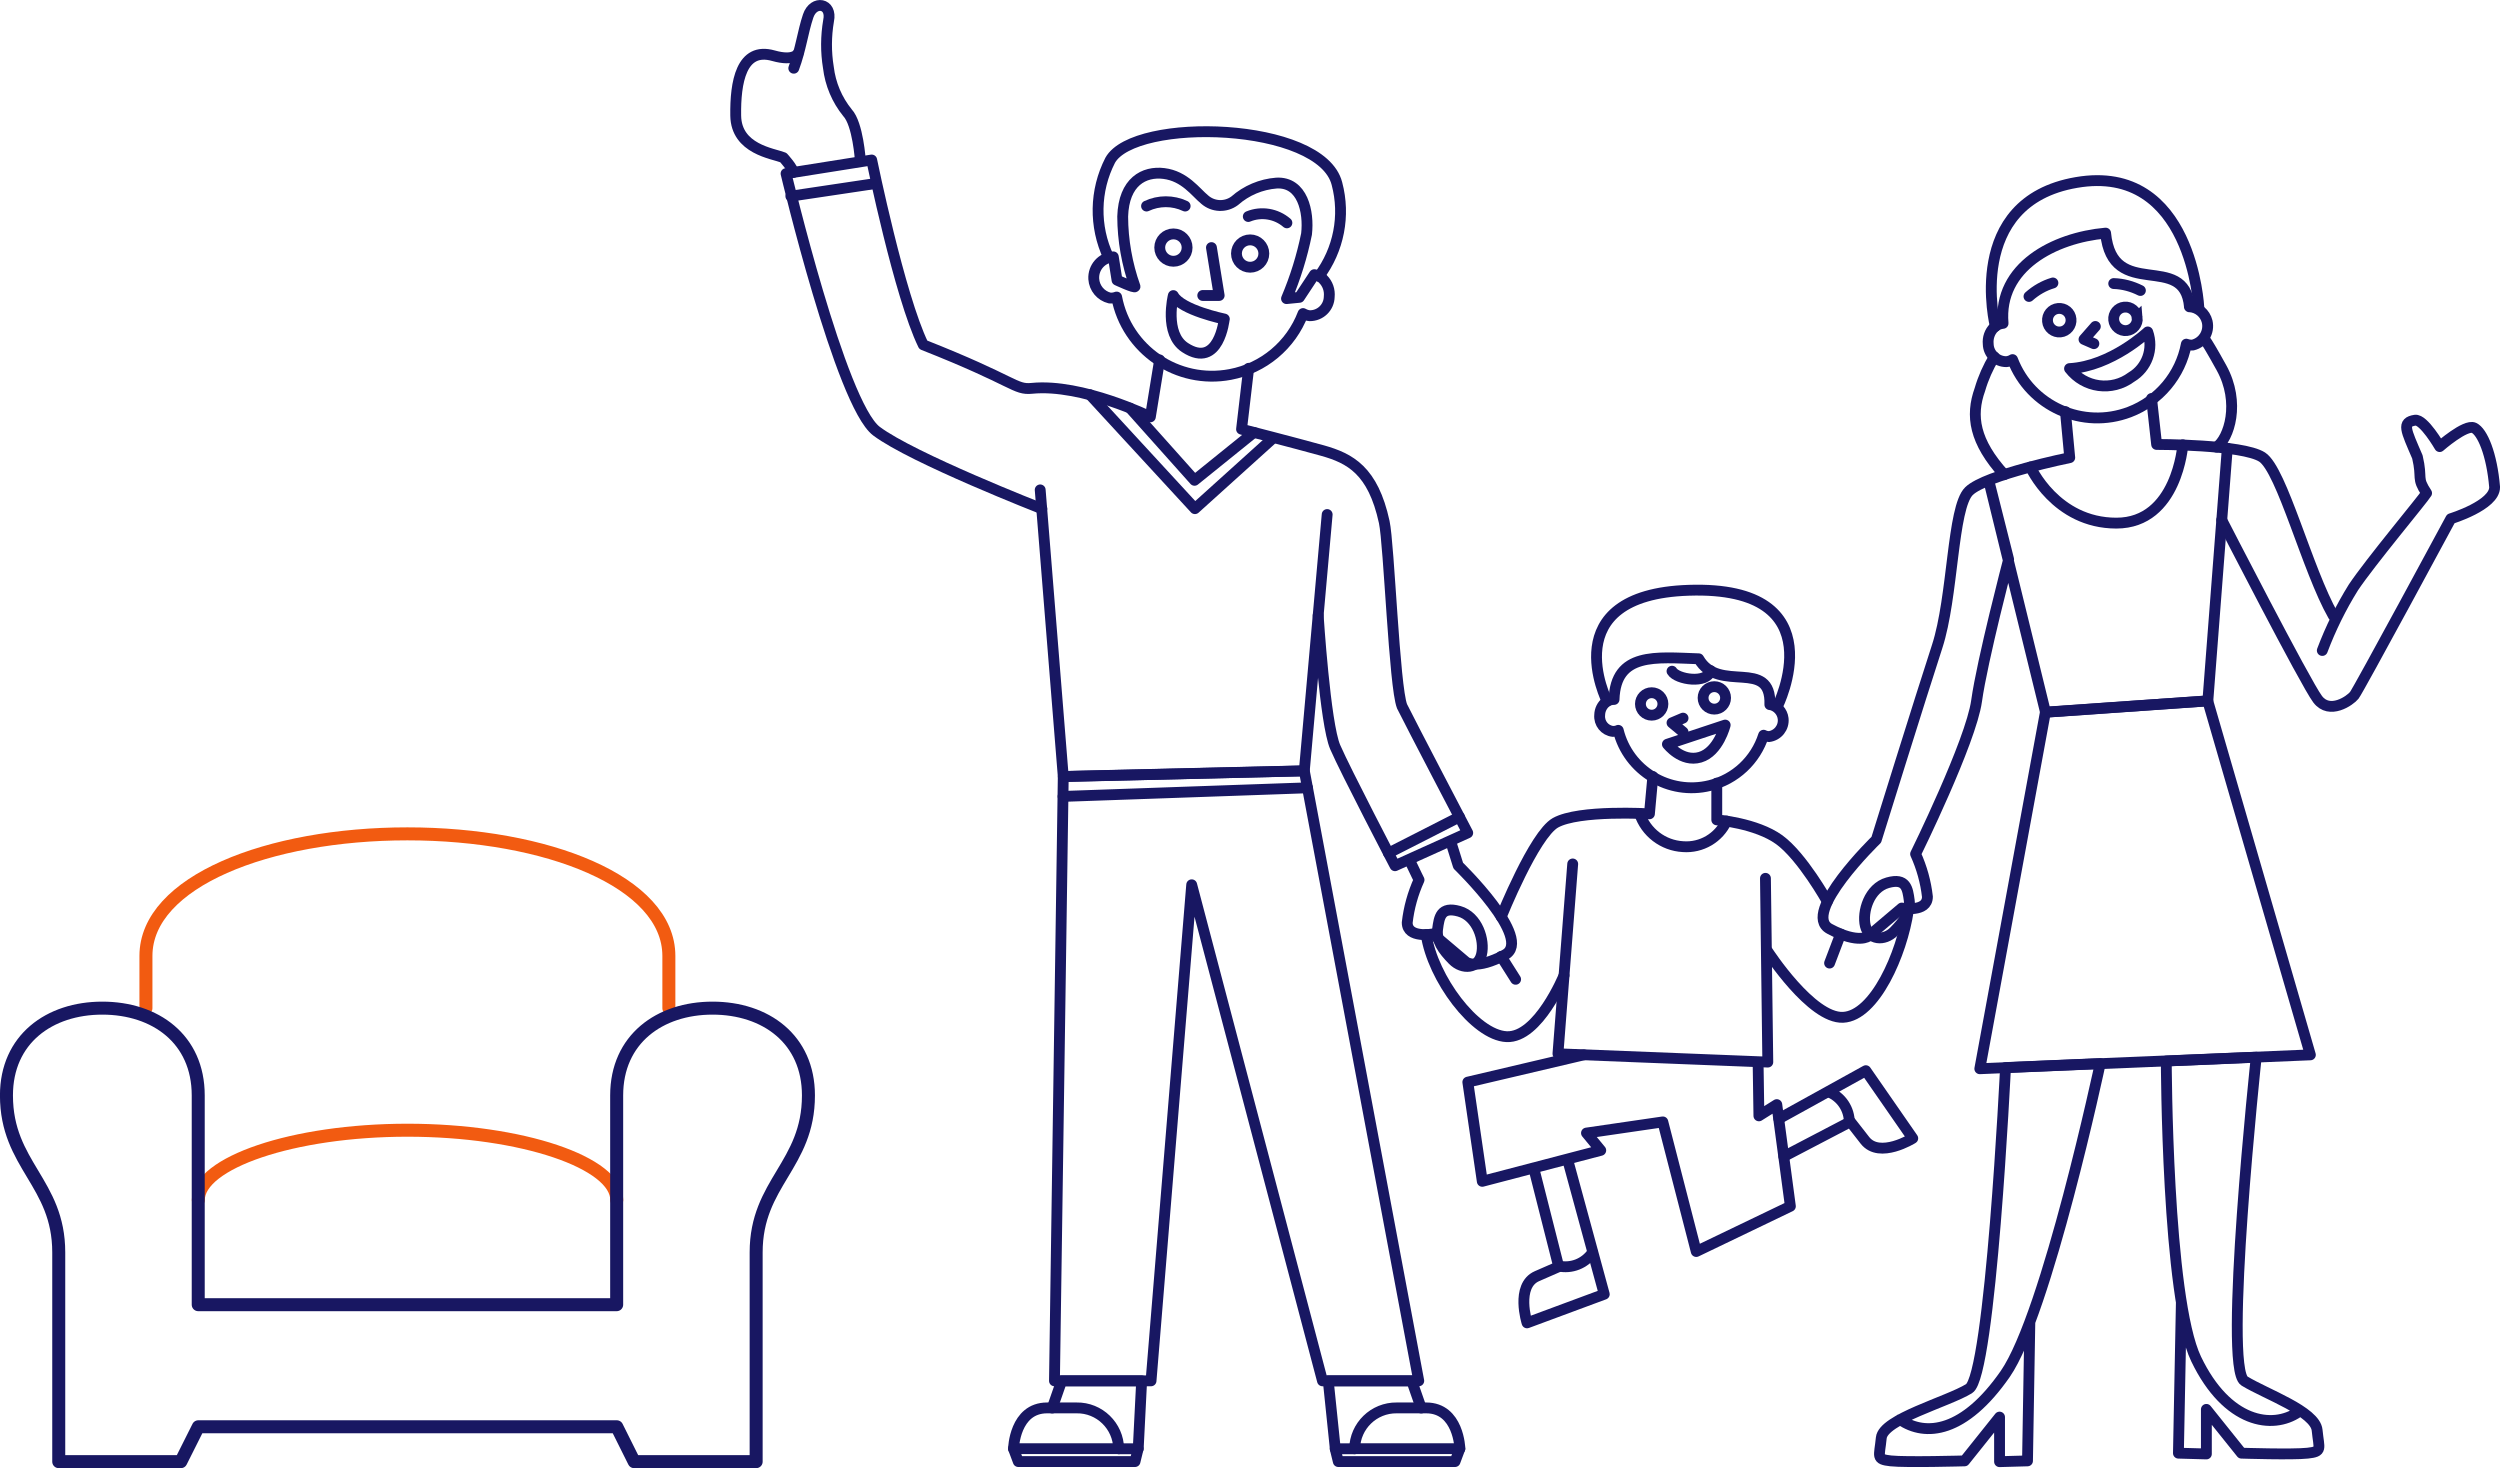 <?xml version="1.0" encoding="UTF-8"?><svg id="Layer_2" xmlns="http://www.w3.org/2000/svg" viewBox="0 0 255.77 150.2"><defs><style>.cls-1,.cls-2,.cls-3{stroke:#181762;}.cls-1,.cls-2,.cls-3,.cls-4{fill:none;}.cls-1,.cls-3,.cls-4{stroke-linecap:round;stroke-linejoin:round;}.cls-1,.cls-4{stroke-width:1.33px;}.cls-2{stroke-miterlimit:10;}.cls-2,.cls-3{stroke-width:1.11px;}.cls-4{stroke:#f25b11;}</style></defs><g id="grafika"><g id="Mask_Group_2"><path id="Path_4" class="cls-3" d="M224,31.39c-.51-5.79-7.88-.44-8.58-7.54-5.26.47-11,3.44-10.49,9.23-.35.03-.68.18-.93.43-.44.44-.65,1.06-.59,1.68.02,1.01.85,1.82,1.86,1.81.22-.02.44-.09.63-.21,1.83,4.79,7.19,7.18,11.97,5.36,3.01-1.15,5.21-3.77,5.81-6.94.21.08.44.11.66.09,1.07-.26,1.72-1.33,1.47-2.4-.21-.85-.94-1.47-1.82-1.52h0Z"/><path id="Path_5" class="cls-3" d="M204.14,33.4s-3.23-12.75,8.29-14.73c11.83-2.04,12.53,12.81,12.53,12.81"/><path id="Path_6" class="cls-3" d="M202.56,109.34l33.81-1.42-10.5-36.21-16.61,1.16-6.71,36.47Z"/><path id="Path_7" class="cls-3" d="M207.73,47.78s2.56,5.74,8.79,5.74,6.8-8.01,6.8-8.01"/><path id="Path_8" class="cls-3" d="M227.87,45.86l-1.99,25.84-16.61,1.16-5.81-23.72,2.04,8.09s-2.7,10.31-3.28,14.48c-.58,4.17-6.24,15.66-6.24,15.66.63,1.39,1.04,2.86,1.21,4.37,0,1.65-2.62,1.16-2.62,1.16l-3.38,2.86s-1.02.87-4-.73c-2.98-1.6,4.77-9.12,4.77-9.12,0,0,4.57-14.7,6.23-19.78,1.65-5.08,1.53-14.19,3.25-15.88,1.73-1.69,10.31-3.43,10.31-3.43l-.44-4.71"/><path id="Path_9" class="cls-3" d="M144.33,88.26c.51,1.08.85,1.76.85,1.76-.63,1.39-1.04,2.86-1.21,4.37,0,1.65,2.62,1.16,2.62,1.16l3.38,2.86s1.02.87,4-.73c2.98-1.6-4.78-9.12-4.78-9.12,0,0-.27-.87-.71-2.27"/><path id="Path_11" class="cls-3" d="M238.71,62.98c-2.65-4.64-5.25-14.91-7.28-16.22-2.03-1.3-10.79-1.29-10.79-1.29l-.52-4.7"/><path id="Path_12" class="cls-3" d="M227.3,53.2s8.58,16.71,9.81,18.33c1.22,1.62,3.32.15,3.75-.39.43-.54,9.88-18.07,9.88-18.07,0,0,4.49-1.37,4.48-3.23-.28-3.37-1.25-5.67-2.12-6.07-.87-.39-3.5,1.92-3.5,1.92,0,0-1.64-2.84-2.52-2.7-1.38.22-.96.97.24,3.76.54,2.3-.13,2.08.94,3.7-.33.57-5.77,7.07-7.49,9.65-1.27,2.04-2.33,4.2-3.18,6.45"/><path id="Path_15" class="cls-3" d="M205.05,48.56c-3.07-3.39-3.46-6.01-2.49-8.71.34-1.17.84-2.29,1.47-3.34"/><path id="Path_16" class="cls-3" d="M226.77,45.74c1.27-.87,2.48-4.54.5-8.12-1.98-3.58-1.81-2.95-1.81-2.95"/><path id="Path_17" class="cls-3" d="M207.67,135.25l-.24,14.21-2.86.08v-4.56l-3.58,4.48s-6.01.17-7.55,0c-1.54-.17-1.16-.41-.97-2.35.19-1.94,6.78-3.68,8.98-5.04,2.2-1.36,3.73-32.85,3.73-32.85l9.69-.41s-5.46,25.62-9.72,31.76c-4.17,6-8.14,6.47-10.76,4.66"/><path id="Path_18" class="cls-3" d="M223.17,133.23l-.3,15.44,2.86.08v-4.56l3.59,4.48s5.23.17,6.77,0,1.16-.41.97-2.35c-.19-1.94-5.23-3.68-7.43-5.03-2.2-1.36,1.2-33.13,1.2-33.13l-9.2.39s.04,24.22,3.05,30.48c3.16,6.58,7.83,7.24,10.46,5.43"/><path id="Path_19" class="cls-3" d="M195.33,92.12c-.16-1.19-.31-2.34-2.2-1.81-1.89.53-2.64,2.97-2.29,4.42.36,1.45,1.94,1.58,2.94.56,1-1.02,1.71-1.98,1.55-3.18Z"/><path id="Path_20" class="cls-3" d="M147.08,95.04c.16-1.19.31-2.34,2.2-1.81,1.89.53,2.64,2.97,2.29,4.42-.35,1.45-1.94,1.58-2.94.56-1-1.02-1.71-1.99-1.55-3.18Z"/><line id="Line_1" class="cls-3" x1="187.18" y1="98.53" x2="188.31" y2="95.56"/><line id="Line_2" class="cls-3" x1="155.06" y1="100.19" x2="153.58" y2="97.85"/><path id="Path_21" class="cls-3" d="M127.75,37.68l-.73,6.23s5.49,1.41,8.29,2.19c2.8.79,5.16,2.01,6.31,7.31.49,2.25,1.03,16.83,1.82,18.85.83,1.69,6.72,12.95,6.72,12.95l-7.44,3.36s-5.09-9.75-6.12-12.14c-1.03-2.39-1.74-13.48-1.74-13.48"/><path id="Path_22" class="cls-3" d="M118.64,36.82l-.95,5.83s-6.97-3.43-12.11-2.92c-1.78.18-1.67-.72-11.12-4.45-2.43-4.98-5.28-18.91-5.28-18.91l-8.76,1.39s5.59,23.59,9.25,26.35c3.66,2.76,16.92,7.94,16.92,7.94"/><path id="Path_23" class="cls-3" d="M135.78,52.64l-2.34,26.23-24.66.58-2.36-29.33"/><path id="Path_24" class="cls-3" d="M115.61,41.75l6.6,7.39,6.07-4.9"/><path id="Path_25" class="cls-3" d="M111.51,40.38l10.74,11.66,7.91-7.14"/><path id="Path_26" class="cls-3" d="M107.88,141.27l.9-61.83,24.66-.58,11.71,62.41h-9.85l-13.38-50.75-4.16,50.75h-9.87Z"/><path id="Path_27" class="cls-3" d="M138.59,148.22c.04-2.34,1.97-4.21,4.31-4.18.05,0,.1,0,.16,0h2.85c3.34,0,3.45,4.17,3.45,4.17h-10.77Z"/><path id="Path_28" class="cls-3" d="M145.4,144.05l-.97-2.78h-8.54l.72,6.95h1.99"/><path id="Path_29" class="cls-3" d="M136.6,148.22l.32,1.31h11.94l.49-1.31"/><path id="Path_30" class="cls-3" d="M116.44,148.22l-.32,1.31h-11.94l-.49-1.31"/><path id="Path_31" class="cls-3" d="M181.99,114.46l8.9-4.92,4.8,6.92s-3.39,2.12-4.89.21l-1.49-1.91-6.81,3.56"/><line id="Line_3" class="cls-3" x1="108.76" y1="81.48" x2="133.77" y2="80.6"/><line id="Line_4" class="cls-3" x1="142.05" y1="87.28" x2="149.31" y2="83.58"/><line id="Line_5" class="cls-3" x1="80.91" y1="20.07" x2="89.54" y2="18.78"/><g id="Group_2"><path id="Path_32" class="cls-3" d="M134.94,28.26c2.03-2.71,2.71-6.2,1.84-9.47-1.61-6.34-20.72-6.85-23.2-2.39-1.59,3.1-1.65,6.76-.17,9.91"/><path id="Path_33" class="cls-3" d="M135.35,28.54c-.24-.23-.55-.39-.88-.44l-1.53,2.32-1.32.13c.9-2.13,1.59-4.34,2.05-6.61.26-2.28-.41-5.35-3.07-5.21-1.58.12-3.09.76-4.28,1.81-.92.69-2.21.64-3.07-.12-.91-.74-2.04-2.41-4.18-2.67-2.01-.25-4.1.82-4.21,4.4.01,2.44.44,4.87,1.26,7.17.03.21-1.84-.66-1.84-.66l-.38-2.38c-1.18.07-2.07,1.08-2,2.26.06.94.72,1.73,1.63,1.95.24.02.48-.01.71-.1,1.02,5.4,6.23,8.95,11.63,7.92,3.39-.64,6.21-3,7.44-6.23.21.12.44.2.68.22,1.09.01,1.98-.85,2-1.94.07-.67-.16-1.33-.63-1.8Z"/></g><path id="Path_34" class="cls-3" d="M214.37,33.4l-1.16,1.32,1.01.44"/><path id="Path_35" class="cls-3" d="M123.94,25.33l.79,4.9h-1.68"/><path id="Path_36" class="cls-2" d="M129.3,25.94c0,.78-.63,1.4-1.4,1.4-.78,0-1.4-.63-1.4-1.4,0-.78.63-1.4,1.4-1.4.77,0,1.4.63,1.4,1.4h0Z"/><path id="Path_37" class="cls-2" d="M121.45,25.33c0,.78-.63,1.4-1.4,1.4s-1.4-.63-1.4-1.4.63-1.4,1.4-1.4h0c.78,0,1.4.63,1.4,1.4Z"/><path id="Path_38" class="cls-2" d="M218.66,32.49c.07.67-.42,1.26-1.08,1.33-.67.07-1.26-.42-1.33-1.08-.07-.66.42-1.26,1.08-1.32,0,0,0,0,0,0,.66-.07,1.26.42,1.32,1.08,0,0,0,0,0,0Z"/><path id="Path_39" class="cls-2" d="M211.88,32.64c.07.66-.42,1.26-1.08,1.32-.66.07-1.26-.42-1.32-1.08-.07-.66.42-1.26,1.08-1.32.66-.07,1.26.41,1.32,1.08,0,0,0,0,0,0Z"/><path id="Path_40" class="cls-3" d="M127.71,22.15c1.33-.55,2.86-.29,3.95.65"/><path id="Path_41" class="cls-3" d="M117.3,21.08c1.25-.59,2.7-.59,3.95,0"/><path id="Path_42" class="cls-3" d="M216.25,29.01c.95.03,1.88.28,2.73.71"/><path id="Path_43" class="cls-3" d="M207.58,30.33c.71-.63,1.54-1.11,2.45-1.38"/><path id="Path_44" class="cls-3" d="M211.74,37.71c4.27-.24,7.99-3.75,7.99-3.75.62,1.74-.08,3.68-1.67,4.62-1.99,1.49-4.81,1.11-6.33-.87Z"/><path id="Path_45" class="cls-3" d="M125.26,32.64s-4.42-.91-5.22-2.4c0,0-.98,3.9,1.2,5.32,3.48,2.27,4.01-2.92,4.01-2.92Z"/><g id="Group_5"><path id="Path_106" class="cls-3" d="M81.21,6.98c.73-1.96.91-3.67,1.47-5.34.56-1.67,2.48-1.33,2.09.48-.27,1.58-.28,3.2-.02,4.78.2,1.7.88,3.31,1.96,4.64,1.07,1.15,1.31,4.87,1.31,4.87"/><path id="Path_107" class="cls-3" d="M81.65,5.45s-.36.86-2.52.25c-3.3-.94-3.91,2.73-3.86,6.13.05,3.44,3.81,3.87,4.87,4.29,0,0,1.04,1.13,1,1.53"/></g><g id="Group_6"><path id="Path_108" class="cls-3" d="M181.07,72.09c.16-4.84-5.21-1.07-7.28-4.69-4.4-.15-8.5-.69-8.66,4.16-.29,0-.58.08-.81.26-.41.32-.65.81-.66,1.33-.08.84.52,1.59,1.36,1.68.19,0,.37-.03.54-.11,1.02,4.14,5.21,6.67,9.36,5.65,2.61-.64,4.69-2.59,5.51-5.15.17.09.35.13.54.14.91-.11,1.56-.93,1.46-1.84-.08-.72-.63-1.31-1.34-1.44h0Z"/><path id="Path_109" class="cls-3" d="M164.42,71.74s-5.52-10.9,8.36-11.35c15.27-.5,9.07,11.87,9.07,11.87"/></g><path id="Path_110" class="cls-3" d="M175.64,80.12v3.76s4.03.32,6.39,2.03c2.36,1.72,4.92,6.32,4.92,6.32"/><path id="Path_111" class="cls-3" d="M180.62,89.86l.24,18.8-21.47-.85,1.51-19.42"/><path id="Path_112" class="cls-3" d="M169.1,79.44l-.35,3.82s-7.2-.44-9.62.92c-2.17,1.23-5.54,9.61-5.54,9.61"/><path id="Path_113" class="cls-3" d="M180.86,97.35s4.46,6.88,7.7,6.73c3.24-.15,6.03-6.5,6.68-10.94"/><path id="Path_114" class="cls-3" d="M160.01,99.8s-2.62,6.41-5.87,6.26c-3.25-.15-7.58-6.01-8.23-10.45"/><path id="Path_115" class="cls-3" d="M167.74,83.22c.64,1.94,2.41,3.29,4.45,3.4,1.88.14,3.66-.9,4.45-2.62"/><path id="Path_116" class="cls-3" d="M160.45,118.9s3.68,13.51,3.68,13.51l-7.9,2.93s-1.21-3.81,1.02-4.78l2.22-.97-2.5-9.86"/><path id="Path_117" class="cls-3" d="M159.43,129.52c1.34.3,2.72-.25,3.5-1.38"/><path id="Path_118" class="cls-3" d="M187.12,111.72c1.27.52,2.09,1.76,2.08,3.13"/><path id="Path_119" class="cls-3" d="M172.19,73.47l-1.13.48,1.13.94"/><path id="Path_120" class="cls-2" d="M176.54,71.4c0,.63-.51,1.15-1.15,1.15-.63,0-1.15-.51-1.15-1.15,0-.63.51-1.15,1.15-1.15h0c.63,0,1.15.51,1.15,1.15Z"/><path id="Path_121" class="cls-2" d="M170.13,72.02c0,.63-.51,1.15-1.15,1.15-.63,0-1.15-.51-1.15-1.15,0-.63.51-1.15,1.15-1.15.63,0,1.15.51,1.15,1.15Z"/><path id="Path_122" class="cls-3" d="M175.01,68.61c-.35,1.4-3.45.91-3.95.06"/><path id="Path_123" class="cls-3" d="M170.59,76.14l5.91-1.96s-.67,2.73-2.56,3.29c-1.89.56-3.35-1.33-3.35-1.33Z"/><path id="Path_124" class="cls-3" d="M162.03,107.92l-11.86,2.79,1.48,10.15,12.12-3.17-1.46-1.77,7.81-1.14,3.42,13.26,9.63-4.63-1.39-10.4-1.83,1.15-.08-5.33"/><path id="Path_125" class="cls-3" d="M107.65,144.05l.97-2.78h8.18l-.35,6.95h-1.99"/><path id="Path_126" class="cls-3" d="M114.45,148.22c-.04-2.34-1.97-4.22-4.31-4.18-.05,0-.1,0-.15,0h-2.86c-3.34,0-3.44,4.17-3.44,4.17h10.76Z"/></g><g id="Group_80"><path id="Path_261" class="cls-4" d="M20.29,122.77c0-3.8,9.66-7.14,21.4-7.14s21.41,3.33,21.41,7.14"/><path id="Path_262" class="cls-4" d="M14.93,103.15v-5.35c0-7.6,12.51-12.49,26.75-12.49s26.75,4.89,26.75,12.49v5.35"/><path id="Path_263" class="cls-1" d="M63.09,133.48v-21.41c0-5.76,4.4-8.93,9.81-8.93s9.81,3.16,9.81,8.93c0,7.14-5.35,8.93-5.35,16.06v21.41h-12.48l-1.78-3.57H20.29l-1.79,3.57H6.01v-21.41c0-7.14-5.35-8.93-5.35-16.06,0-5.76,4.39-8.93,9.81-8.93s9.81,3.16,9.81,8.93v21.41h42.81Z"/></g></g></svg>